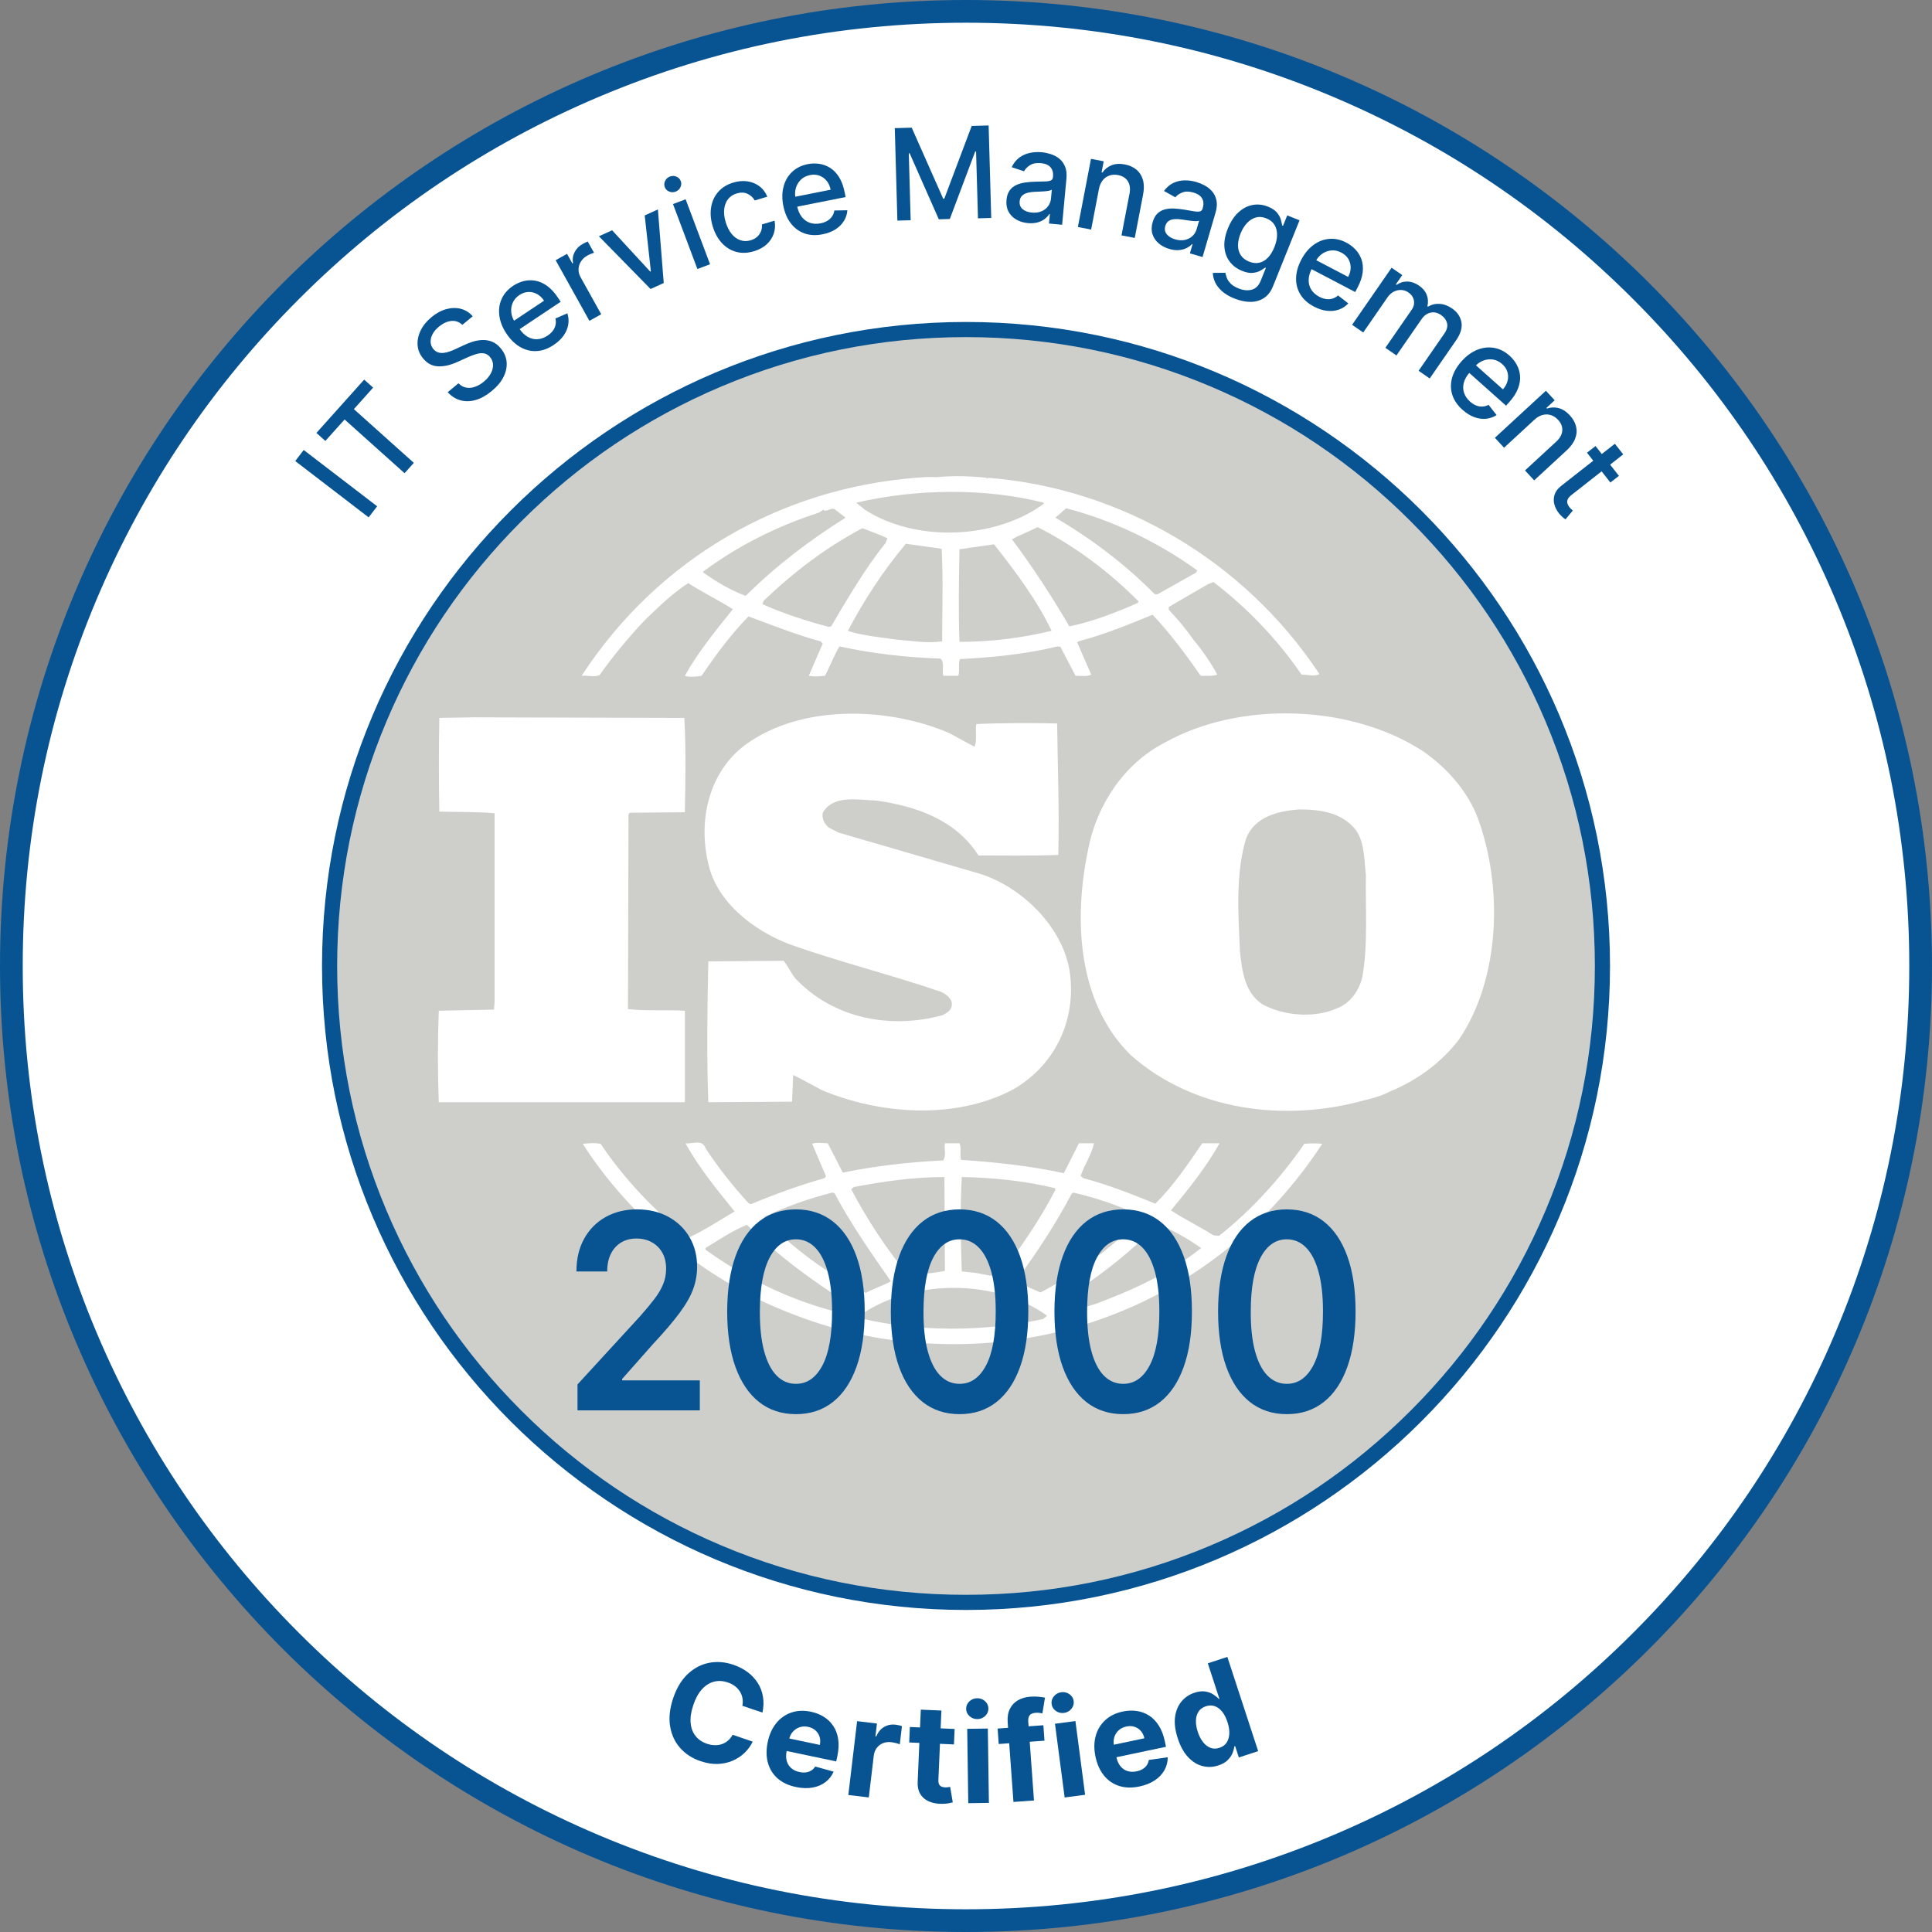 <svg width="80" height="80" viewBox="0 0 80 80" fill="none" xmlns="http://www.w3.org/2000/svg">
<rect x="0" y="0" width="80" height="80" fill="#808080" stroke="none"/>
<g clip-path="url(#clip0_1355_31520)">
<path d="M40 79.528C34.664 79.528 29.487 78.483 24.614 76.422C19.907 74.431 15.679 71.581 12.049 67.95C8.418 64.32 5.568 60.092 3.577 55.385C1.516 50.512 0.471 45.335 0.471 39.998C0.471 34.662 1.516 29.485 3.577 24.612C5.568 19.905 8.418 15.677 12.049 12.047C15.679 8.416 19.907 5.566 24.614 3.575C29.487 1.514 34.664 0.469 40 0.469C45.337 0.469 50.514 1.514 55.387 3.575C60.094 5.566 64.322 8.416 67.952 12.047C71.582 15.677 74.433 19.905 76.424 24.612C78.485 29.485 79.53 34.662 79.53 39.998C79.53 45.335 78.485 50.512 76.424 55.385C74.433 60.092 71.582 64.32 67.952 67.95C64.322 71.58 60.094 74.431 55.387 76.422C50.514 78.483 45.337 79.528 40 79.528Z" fill="white"/>
<path d="M40 0.941C45.273 0.941 50.389 1.973 55.203 4.01C59.854 5.977 64.032 8.793 67.619 12.381C71.206 15.968 74.023 20.146 75.99 24.797C78.027 29.611 79.059 34.727 79.059 40C79.059 45.273 78.027 50.388 75.99 55.203C74.023 59.854 71.206 64.031 67.619 67.619C64.032 71.206 59.854 74.023 55.203 75.99C50.389 78.026 45.273 79.059 40 79.059C34.727 79.059 29.611 78.026 24.797 75.99C20.146 74.023 15.968 71.206 12.381 67.619C8.794 64.031 5.977 59.854 4.01 55.203C1.973 50.388 0.941 45.273 0.941 40C0.941 34.727 1.973 29.611 4.01 24.797C5.977 20.146 8.794 15.968 12.381 12.381C15.968 8.793 20.146 5.977 24.797 4.01C29.611 1.973 34.727 0.941 40 0.941ZM40 0C17.909 0 0 17.909 0 40C0 62.091 17.909 80 40 80C62.091 80 80 62.091 80 40C80 17.909 62.091 0 40 0Z" fill="#085493"/>
<path d="M40.002 66.351C32.962 66.351 26.345 63.61 21.367 58.632C16.39 53.655 13.648 47.037 13.648 39.998C13.648 32.959 16.39 26.341 21.367 21.363C26.345 16.386 32.962 13.645 40.002 13.645C47.041 13.645 53.659 16.386 58.636 21.363C63.614 26.341 66.355 32.959 66.355 39.998C66.355 47.037 63.614 53.655 58.636 58.632C53.659 63.61 47.041 66.351 40.002 66.351Z" fill="#CECFCA"/>
<path d="M40.001 13.959C43.516 13.959 46.926 14.648 50.136 16.005C53.237 17.317 56.022 19.194 58.413 21.586C60.805 23.978 62.683 26.762 63.994 29.863C65.352 33.073 66.04 36.483 66.04 39.999C66.04 43.514 65.352 46.924 63.994 50.134C62.683 53.235 60.805 56.02 58.413 58.411C56.022 60.803 53.237 62.681 50.136 63.992C46.926 65.35 43.516 66.038 40.001 66.038C36.485 66.038 33.075 65.35 29.865 63.992C26.765 62.681 23.98 60.803 21.588 58.411C19.197 56.02 17.319 53.235 16.007 50.134C14.65 46.924 13.961 43.514 13.961 39.999C13.961 36.483 14.65 33.073 16.007 29.863C17.319 26.762 19.196 23.977 21.588 21.586C23.98 19.194 26.765 17.317 29.865 16.005C33.075 14.648 36.485 13.959 40.001 13.959ZM40.001 13.332C25.273 13.332 13.334 25.271 13.334 39.999C13.334 54.726 25.273 66.665 40.001 66.665C54.728 66.665 66.667 54.726 66.667 39.999C66.667 25.271 54.728 13.332 40.001 13.332Z" fill="#085493"/>
<path d="M54.01 47.362C53.042 48.764 51.817 50.119 50.477 51.174L50.247 51.152C49.668 50.785 49.042 50.484 48.487 50.119C49.229 49.221 49.946 48.327 50.501 47.34H49.783C49.205 48.188 48.602 49.083 47.841 49.842C46.822 49.429 45.898 49.061 44.86 48.785L44.745 48.694C44.907 48.234 45.205 47.797 45.3 47.34H44.677L44.051 48.579C42.687 48.279 41.185 48.119 39.797 48.028C39.73 47.822 39.825 47.522 39.73 47.34H39.128C39.082 47.614 39.197 47.822 39.06 48.05C37.626 48.119 36.24 48.279 34.899 48.555L34.276 47.34C34.044 47.34 33.79 47.292 33.629 47.362L34.206 48.715L34.138 48.785C33.096 49.082 32.08 49.451 31.087 49.865L30.993 49.818C30.346 49.108 29.723 48.327 29.213 47.544C29.1 47.156 28.637 47.383 28.384 47.34C28.938 48.349 29.676 49.245 30.417 50.163C29.792 50.532 29.169 50.946 28.521 51.243C27.135 50.187 25.84 48.809 24.87 47.362C24.592 47.316 24.407 47.34 24.131 47.362C25.793 49.98 28.384 52.276 31.087 53.63L31.109 53.608L31.134 53.677C32.959 54.571 34.899 55.215 36.957 55.491C44.051 56.432 50.823 53.378 54.751 47.362C54.545 47.34 54.244 47.34 54.01 47.362L54.01 47.362ZM44.376 49.429L44.443 49.382C45.438 49.612 46.386 49.935 47.266 50.371C46.525 51.219 45.577 51.955 44.697 52.575C44.166 52.896 43.635 53.241 43.08 53.517L42.084 53.081L42.156 52.92C42.989 51.794 43.73 50.646 44.376 49.429ZM39.825 48.739C41.141 48.763 42.457 48.9 43.682 49.199L43.702 49.269C43.06 50.507 42.247 51.701 41.371 52.827C40.979 52.872 40.61 52.712 40.214 52.688L39.825 52.644C39.778 51.288 39.754 50.093 39.825 48.739ZM35.362 49.152C36.563 48.924 37.812 48.739 39.106 48.739L39.128 52.621C38.645 52.736 38.112 52.736 37.65 52.85C36.701 51.725 35.916 50.508 35.246 49.245L35.362 49.152ZM31.642 50.393C32.542 49.957 33.49 49.635 34.46 49.382L34.554 49.406C35.223 50.668 36.056 51.861 36.888 53.055C36.563 53.241 36.172 53.356 35.847 53.538C34.322 52.781 32.865 51.725 31.641 50.462V50.393L31.642 50.393ZM34.623 54.319C32.68 53.814 30.878 52.942 29.213 51.748V51.679C29.769 51.334 30.324 50.967 30.925 50.716C32.242 52.022 33.606 53.011 35.086 53.953L34.623 54.319H34.623ZM43.195 54.619C40.749 55.146 38.018 55.168 35.571 54.571L35.755 54.365C37.905 52.964 41.256 52.964 43.357 54.48L43.195 54.619ZM45.414 53.974L44.329 54.319C44.146 54.226 43.983 54.091 43.821 53.953L43.864 53.883C45.347 53.011 46.687 51.955 47.956 50.692C48.582 50.946 49.181 51.289 49.736 51.679C48.444 52.712 46.941 53.402 45.414 53.974H45.414Z" fill="white"/>
<path d="M61.197 33.885C60.784 32.782 59.928 31.795 58.889 31.083C55.884 29.155 51.306 29.016 48.213 30.76C46.524 31.632 45.414 33.357 45.069 35.123C44.443 38.041 44.606 41.508 46.822 43.69C49.414 45.986 53.181 46.491 56.53 45.55C56.689 45.518 57.196 45.389 57.541 45.203L57.641 45.159C58.679 44.723 59.674 44.01 60.411 43.046C62.124 40.521 62.239 36.731 61.197 33.885V33.885ZM56.416 40.428C56.297 40.98 55.924 41.554 55.337 41.762C54.398 42.174 53.129 42.059 52.261 41.578C51.531 41.072 51.44 40.224 51.345 39.419C51.274 37.833 51.155 36.158 51.603 34.709C51.956 33.815 52.919 33.585 53.788 33.516C54.703 33.516 55.595 33.655 56.158 34.39C56.511 34.917 56.487 35.607 56.558 36.226C56.535 37.536 56.65 39.096 56.416 40.428V40.428Z" fill="white"/>
<path d="M41.903 45.137C39.525 46.374 36.426 46.146 34.023 45.137C33.63 44.929 33.237 44.701 32.844 44.515L32.797 45.619L29.33 45.641C29.261 43.803 29.286 41.668 29.33 39.809L32.45 39.785C32.636 40.015 32.752 40.291 32.937 40.52C34.508 42.173 36.865 42.632 39.036 42.035C39.199 41.944 39.41 41.829 39.41 41.623C39.453 41.369 39.177 41.163 38.967 41.071C36.889 40.358 34.739 39.831 32.681 39.095C31.18 38.522 29.608 37.305 29.307 35.652C28.914 33.906 29.377 31.932 30.879 30.829C33.19 29.155 36.749 29.267 39.292 30.348L40.353 30.923C40.468 30.646 40.377 30.257 40.425 29.982C41.463 29.934 42.736 29.934 43.774 29.956C43.798 31.863 43.866 33.516 43.822 35.401C42.712 35.444 41.534 35.423 40.516 35.423C39.568 33.93 37.906 33.379 36.289 33.149C35.526 33.127 34.508 32.897 34.068 33.654C34.023 33.906 34.139 34.112 34.323 34.273L34.739 34.481L40.333 36.11C42.204 36.594 44.052 38.362 44.306 40.315C44.564 42.311 43.636 44.17 41.904 45.137L41.903 45.137Z" fill="white"/>
<path d="M26.025 33.723L26.003 41.783C26.742 41.874 27.596 41.805 28.359 41.852V45.64H18.168C18.121 44.378 18.121 43.114 18.168 41.852L20.455 41.805L20.48 41.485V33.675C19.717 33.606 18.977 33.632 18.191 33.606C18.168 32.313 18.168 31.02 18.191 29.727L19.624 29.703L28.337 29.727C28.406 30.922 28.384 32.322 28.359 33.632L26.072 33.654L26.025 33.723Z" fill="white"/>
<path d="M40.907 19.783L40.883 19.829L40.84 19.783C40.214 19.714 39.452 19.692 38.781 19.759C38.528 19.738 38.227 19.759 37.927 19.783C32.38 20.22 27.272 23.09 24.084 27.982C24.315 27.958 24.591 28.049 24.822 27.958C25.378 27.179 26.002 26.42 26.695 25.684C27.295 25.11 27.851 24.561 28.498 24.146C29.1 24.537 29.769 24.858 30.346 25.225C29.629 26.121 28.891 27.017 28.359 27.982C28.521 28.049 28.822 28.027 29.053 27.982C29.629 27.132 30.255 26.281 30.993 25.524C31.988 25.891 32.959 26.281 33.975 26.557L34.067 26.648L33.49 27.982C33.743 28.028 33.906 28.004 34.16 27.982C34.369 27.59 34.529 27.153 34.76 26.765C36.1 27.062 37.511 27.223 38.944 27.27C39.128 27.429 38.991 27.776 39.061 27.982H39.682C39.753 27.75 39.663 27.498 39.753 27.292C41.093 27.223 42.501 27.084 43.797 26.765L43.912 26.787L44.535 27.982C44.745 27.982 45.022 28.027 45.185 27.934L44.606 26.604L44.653 26.557C45.716 26.281 46.711 25.869 47.726 25.455C48.443 26.212 49.113 27.11 49.716 27.982C49.97 27.982 50.224 28.004 50.406 27.934C50.123 27.421 49.791 26.936 49.415 26.487C49.113 26.051 48.788 25.663 48.396 25.249V25.134L50.014 24.192L50.247 24.101C51.655 25.179 52.904 26.487 53.895 27.934C54.172 27.934 54.406 28.027 54.636 27.913C51.54 23.229 46.434 20.219 40.907 19.783H40.907ZM30.878 24.673C30.255 24.443 29.676 24.101 29.122 23.708V23.665C30.578 22.584 32.195 21.781 33.906 21.228L34.113 21.093V21.137C34.297 21.184 34.438 20.976 34.599 21.115L35.014 21.436C33.582 22.332 32.173 23.389 30.878 24.673L30.878 24.673ZM34.413 25.938L34.322 25.96C33.375 25.708 32.449 25.409 31.572 25.018L31.619 24.879C32.889 23.664 34.229 22.653 35.709 21.872C36.056 22.009 36.4 22.126 36.748 22.287L36.679 22.469C35.8 23.571 35.108 24.767 34.413 25.938L34.413 25.938ZM39.013 26.557C38.365 26.648 37.789 26.535 37.142 26.487C36.517 26.396 35.73 26.327 35.108 26.121C35.778 24.858 36.563 23.641 37.511 22.515L38.991 22.723C39.06 23.916 39.013 25.294 39.013 26.557L39.013 26.557ZM35.825 21.116L35.455 20.816C37.905 20.241 40.792 20.195 43.218 20.816V20.862C41.209 22.332 37.95 22.469 35.825 21.116ZM39.73 26.578C39.682 25.363 39.706 24.007 39.73 22.744C40.193 22.675 40.701 22.606 41.161 22.539C42.065 23.686 42.941 24.858 43.544 26.12C42.295 26.42 41.026 26.578 39.73 26.578ZM47.103 24.973C46.2 25.363 45.276 25.73 44.281 25.938C43.567 24.719 42.782 23.504 41.902 22.332C42.227 22.148 42.62 22.009 42.965 21.827C44.467 22.584 45.922 23.665 47.147 24.905L47.103 24.973L47.103 24.973ZM49.53 23.708L47.936 24.606H47.817C46.596 23.365 45.161 22.287 43.702 21.436L44.146 21.046C46.084 21.552 47.912 22.424 49.573 23.617L49.53 23.708H49.53Z" fill="white"/>
<path d="M31.572 70.914L30.74 70.634C30.761 70.522 30.762 70.415 30.743 70.315C30.725 70.215 30.689 70.123 30.635 70.039C30.582 69.954 30.513 69.88 30.428 69.817C30.343 69.753 30.244 69.702 30.133 69.665C29.932 69.597 29.739 69.588 29.557 69.637C29.374 69.686 29.209 69.792 29.063 69.953C28.917 70.115 28.799 70.331 28.709 70.601C28.615 70.878 28.578 71.125 28.598 71.342C28.617 71.558 28.686 71.74 28.803 71.886C28.92 72.033 29.077 72.139 29.273 72.205C29.383 72.242 29.491 72.262 29.595 72.264C29.699 72.267 29.797 72.253 29.89 72.221C29.982 72.189 30.066 72.141 30.142 72.076C30.218 72.012 30.283 71.931 30.337 71.833L31.168 72.117C31.086 72.288 30.975 72.442 30.834 72.579C30.693 72.715 30.529 72.824 30.341 72.906C30.154 72.987 29.948 73.032 29.725 73.041C29.501 73.05 29.265 73.012 29.015 72.928C28.668 72.812 28.385 72.629 28.164 72.38C27.944 72.131 27.805 71.832 27.748 71.481C27.69 71.13 27.732 70.743 27.874 70.32C28.017 69.896 28.218 69.562 28.478 69.318C28.737 69.074 29.03 68.92 29.356 68.855C29.683 68.791 30.017 68.816 30.359 68.931C30.584 69.007 30.783 69.109 30.955 69.237C31.127 69.365 31.267 69.515 31.376 69.686C31.485 69.857 31.557 70.046 31.592 70.252C31.628 70.459 31.621 70.68 31.572 70.914L31.572 70.914Z" fill="#085493"/>
<path d="M32.96 73.997C32.65 73.932 32.397 73.814 32.2 73.641C32.004 73.468 31.869 73.252 31.798 72.995C31.726 72.738 31.724 72.45 31.79 72.132C31.855 71.822 31.973 71.563 32.142 71.354C32.311 71.145 32.519 70.998 32.766 70.913C33.012 70.829 33.283 70.817 33.579 70.879C33.778 70.921 33.956 70.991 34.115 71.091C34.274 71.19 34.404 71.317 34.506 71.471C34.609 71.625 34.675 71.805 34.707 72.012C34.739 72.218 34.728 72.45 34.675 72.706L34.626 72.936L32.082 72.402L32.19 71.884L33.948 72.253C33.973 72.132 33.97 72.02 33.937 71.917C33.904 71.813 33.847 71.725 33.766 71.652C33.685 71.58 33.583 71.531 33.462 71.505C33.335 71.479 33.217 71.485 33.107 71.522C32.997 71.56 32.905 71.622 32.83 71.708C32.754 71.794 32.703 71.896 32.677 72.015L32.574 72.507C32.543 72.656 32.544 72.791 32.576 72.911C32.609 73.032 32.67 73.132 32.76 73.212C32.85 73.292 32.965 73.347 33.105 73.376C33.197 73.396 33.285 73.401 33.368 73.391C33.45 73.381 33.525 73.355 33.59 73.314C33.657 73.273 33.712 73.218 33.757 73.148L34.519 73.361C34.441 73.539 34.327 73.684 34.177 73.796C34.027 73.909 33.849 73.984 33.642 74.02C33.436 74.057 33.209 74.049 32.96 73.997L32.96 73.997Z" fill="#085493"/>
<path d="M35.127 74.327L35.491 71.269L36.313 71.368L36.249 71.901L36.281 71.905C36.36 71.722 36.47 71.589 36.613 71.507C36.756 71.425 36.913 71.395 37.084 71.415C37.127 71.42 37.172 71.428 37.221 71.439C37.269 71.45 37.312 71.463 37.348 71.477L37.258 72.229C37.22 72.212 37.166 72.195 37.097 72.177C37.027 72.16 36.964 72.147 36.905 72.14C36.781 72.126 36.666 72.139 36.562 72.181C36.458 72.223 36.372 72.289 36.305 72.378C36.237 72.467 36.196 72.573 36.181 72.698L35.975 74.428L35.127 74.327Z" fill="#085493"/>
<path d="M39.529 71.593L39.501 72.233L37.648 72.152L37.676 71.511L39.529 71.593ZM38.129 70.793L38.982 70.83L38.857 73.698C38.853 73.777 38.862 73.838 38.885 73.883C38.907 73.927 38.939 73.959 38.982 73.978C39.024 73.997 39.074 74.008 39.132 74.011C39.172 74.013 39.212 74.011 39.252 74.005C39.293 73.999 39.324 73.995 39.345 73.992L39.452 74.633C39.408 74.644 39.348 74.657 39.269 74.672C39.191 74.687 39.096 74.694 38.986 74.693C38.78 74.692 38.601 74.656 38.449 74.587C38.298 74.517 38.182 74.415 38.103 74.279C38.023 74.143 37.988 73.974 37.999 73.773L38.129 70.793H38.129Z" fill="#085493"/>
<path d="M40.473 71.184C40.346 71.186 40.237 71.145 40.146 71.063C40.054 70.98 40.008 70.879 40.006 70.76C40.004 70.641 40.048 70.538 40.138 70.452C40.227 70.366 40.335 70.322 40.461 70.32C40.588 70.319 40.697 70.359 40.788 70.442C40.88 70.525 40.926 70.626 40.928 70.745C40.929 70.864 40.886 70.966 40.797 71.052C40.708 71.138 40.6 71.182 40.473 71.184ZM40.094 74.666L40.05 71.587L40.904 71.575L40.948 74.653L40.094 74.666Z" fill="#085493"/>
<path d="M43.204 71.439L43.25 72.078L41.355 72.216L41.309 71.576L43.204 71.439ZM41.965 74.615L41.726 71.323C41.71 71.1 41.74 70.913 41.817 70.76C41.894 70.607 42.005 70.488 42.152 70.404C42.299 70.32 42.469 70.27 42.662 70.256C42.792 70.247 42.913 70.248 43.023 70.26C43.133 70.272 43.215 70.284 43.27 70.297L43.164 70.947C43.13 70.939 43.088 70.932 43.039 70.926C42.99 70.921 42.94 70.919 42.889 70.923C42.764 70.932 42.679 70.968 42.633 71.029C42.588 71.091 42.57 71.173 42.577 71.277L42.815 74.554L41.965 74.615Z" fill="#085493"/>
<path d="M44.058 70.928C43.932 70.944 43.819 70.917 43.719 70.845C43.618 70.773 43.56 70.678 43.545 70.56C43.529 70.442 43.561 70.335 43.64 70.24C43.719 70.144 43.821 70.087 43.946 70.071C44.072 70.055 44.184 70.082 44.285 70.154C44.385 70.226 44.443 70.32 44.459 70.438C44.474 70.556 44.443 70.663 44.364 70.759C44.286 70.855 44.184 70.911 44.058 70.928ZM44.085 74.43L43.684 71.377L44.531 71.266L44.932 74.318L44.085 74.43Z" fill="#085493"/>
<path d="M47.182 73.974C46.873 74.039 46.593 74.032 46.343 73.953C46.094 73.874 45.885 73.731 45.715 73.524C45.546 73.317 45.428 73.055 45.361 72.737C45.296 72.427 45.299 72.142 45.37 71.883C45.441 71.624 45.572 71.406 45.764 71.229C45.955 71.052 46.199 70.932 46.495 70.87C46.693 70.828 46.885 70.821 47.071 70.848C47.256 70.875 47.426 70.939 47.582 71.038C47.737 71.138 47.871 71.276 47.983 71.453C48.096 71.629 48.179 71.846 48.233 72.102L48.281 72.331L45.737 72.867L45.628 72.349L47.386 71.979C47.36 71.859 47.312 71.757 47.24 71.676C47.168 71.594 47.08 71.536 46.977 71.502C46.874 71.469 46.761 71.465 46.64 71.491C46.513 71.517 46.407 71.57 46.322 71.649C46.236 71.727 46.176 71.821 46.142 71.93C46.108 72.039 46.102 72.153 46.126 72.273L46.23 72.765C46.261 72.914 46.316 73.037 46.395 73.134C46.473 73.231 46.569 73.298 46.684 73.335C46.798 73.372 46.925 73.376 47.065 73.347C47.158 73.327 47.24 73.296 47.312 73.254C47.383 73.212 47.441 73.159 47.485 73.095C47.529 73.031 47.557 72.958 47.57 72.876L48.354 72.764C48.354 72.959 48.308 73.137 48.216 73.3C48.124 73.464 47.991 73.604 47.817 73.721C47.642 73.837 47.431 73.921 47.183 73.974L47.182 73.974Z" fill="#085493"/>
<path d="M50.449 73.103C50.227 73.176 50.007 73.184 49.79 73.128C49.572 73.072 49.375 72.949 49.197 72.759C49.018 72.569 48.876 72.311 48.769 71.984C48.66 71.649 48.622 71.352 48.657 71.094C48.692 70.836 48.782 70.622 48.925 70.452C49.068 70.282 49.247 70.162 49.462 70.092C49.626 70.038 49.772 70.021 49.9 70.04C50.028 70.06 50.139 70.099 50.234 70.159C50.328 70.219 50.406 70.282 50.468 70.349L50.492 70.341L50.013 68.874L50.822 68.609L52.098 72.511L51.298 72.773L51.145 72.304L51.111 72.315C51.099 72.409 51.072 72.507 51.029 72.609C50.985 72.711 50.917 72.806 50.824 72.894C50.732 72.982 50.606 73.052 50.449 73.103L50.449 73.103ZM50.495 72.373C50.626 72.33 50.725 72.258 50.792 72.157C50.86 72.055 50.896 71.932 50.903 71.786C50.909 71.641 50.884 71.481 50.827 71.307C50.77 71.133 50.697 70.99 50.607 70.877C50.517 70.765 50.414 70.689 50.3 70.649C50.185 70.609 50.063 70.61 49.932 70.653C49.799 70.697 49.698 70.769 49.63 70.872C49.563 70.974 49.526 71.097 49.521 71.241C49.516 71.384 49.541 71.541 49.597 71.71C49.652 71.88 49.725 72.022 49.816 72.137C49.906 72.251 50.008 72.33 50.123 72.374C50.238 72.417 50.362 72.417 50.495 72.373Z" fill="#085493"/>
<path d="M12.576 18.633L15.617 20.964L15.265 21.423L12.225 19.091L12.576 18.633Z" fill="#085493"/>
<path d="M13.472 18.259L13.102 17.927L15.08 15.719L15.451 16.051L14.653 16.941L17.136 19.166L16.752 19.595L14.269 17.37L13.472 18.259Z" fill="#085493"/>
<path d="M19.144 13.452C19.016 13.328 18.865 13.274 18.691 13.29C18.517 13.307 18.346 13.385 18.176 13.525C18.055 13.624 17.966 13.73 17.909 13.841C17.851 13.952 17.826 14.06 17.831 14.166C17.837 14.272 17.875 14.367 17.943 14.451C18.001 14.521 18.068 14.568 18.143 14.592C18.218 14.615 18.297 14.622 18.38 14.611C18.462 14.601 18.544 14.581 18.625 14.552C18.707 14.523 18.782 14.492 18.852 14.459L19.202 14.296C19.316 14.241 19.438 14.193 19.57 14.15C19.701 14.108 19.836 14.085 19.974 14.079C20.112 14.074 20.246 14.097 20.377 14.149C20.508 14.201 20.628 14.294 20.738 14.426C20.876 14.594 20.956 14.778 20.977 14.979C20.997 15.18 20.957 15.385 20.856 15.595C20.755 15.804 20.589 16.004 20.358 16.195C20.136 16.377 19.916 16.5 19.696 16.563C19.477 16.626 19.268 16.63 19.07 16.576C18.872 16.522 18.694 16.41 18.538 16.24L18.985 15.871C19.082 15.971 19.19 16.031 19.31 16.051C19.429 16.072 19.551 16.059 19.675 16.014C19.799 15.97 19.918 15.9 20.032 15.806C20.159 15.702 20.254 15.589 20.32 15.468C20.386 15.347 20.418 15.227 20.415 15.108C20.413 14.99 20.372 14.883 20.293 14.786C20.221 14.699 20.137 14.647 20.041 14.632C19.945 14.617 19.841 14.626 19.726 14.659C19.612 14.692 19.49 14.738 19.361 14.797L18.933 14.99C18.643 15.121 18.378 15.181 18.137 15.169C17.895 15.158 17.69 15.049 17.52 14.843C17.38 14.673 17.303 14.486 17.291 14.283C17.279 14.08 17.322 13.878 17.422 13.677C17.522 13.476 17.67 13.294 17.869 13.131C18.069 12.966 18.275 12.855 18.486 12.799C18.697 12.742 18.898 12.739 19.088 12.789C19.277 12.839 19.44 12.941 19.574 13.097L19.144 13.452V13.452Z" fill="#085493"/>
<path d="M22.927 14.283C22.692 14.441 22.455 14.525 22.218 14.537C21.981 14.549 21.755 14.493 21.541 14.37C21.326 14.247 21.136 14.062 20.971 13.814C20.807 13.569 20.709 13.322 20.677 13.074C20.644 12.826 20.675 12.595 20.771 12.38C20.867 12.165 21.026 11.983 21.247 11.835C21.383 11.745 21.528 11.68 21.684 11.64C21.841 11.601 22.001 11.595 22.165 11.623C22.33 11.652 22.492 11.722 22.651 11.836C22.811 11.949 22.963 12.114 23.107 12.331L23.217 12.496L21.317 13.763L21.084 13.414L22.529 12.451C22.447 12.329 22.35 12.237 22.236 12.175C22.123 12.113 22.003 12.085 21.877 12.09C21.751 12.095 21.627 12.137 21.507 12.217C21.376 12.305 21.284 12.412 21.229 12.541C21.174 12.669 21.155 12.802 21.171 12.939C21.187 13.076 21.234 13.205 21.314 13.324L21.496 13.596C21.602 13.756 21.721 13.873 21.852 13.948C21.983 14.022 22.12 14.055 22.26 14.046C22.401 14.036 22.54 13.986 22.675 13.896C22.764 13.837 22.836 13.771 22.891 13.697C22.947 13.623 22.984 13.543 23.003 13.457C23.022 13.371 23.021 13.281 22.999 13.188L23.493 12.973C23.544 13.127 23.556 13.282 23.53 13.44C23.504 13.597 23.441 13.748 23.34 13.892C23.239 14.037 23.101 14.167 22.927 14.283L22.927 14.283Z" fill="#085493"/>
<path d="M24.406 13.285L23.008 10.774L23.48 10.511L23.702 10.91L23.728 10.895C23.699 10.735 23.72 10.583 23.793 10.441C23.866 10.298 23.976 10.186 24.123 10.104C24.153 10.087 24.19 10.068 24.233 10.047C24.276 10.026 24.311 10.01 24.337 10L24.597 10.467C24.575 10.473 24.536 10.486 24.482 10.507C24.428 10.528 24.376 10.552 24.326 10.58C24.21 10.644 24.121 10.726 24.058 10.824C23.995 10.923 23.961 11.03 23.957 11.144C23.952 11.259 23.98 11.371 24.041 11.479L24.895 13.013L24.406 13.285H24.406Z" fill="#085493"/>
<path d="M27.242 8.672L27.484 11.719L26.939 11.967L24.799 9.784L25.346 9.535L26.924 11.246L26.951 11.234L26.696 8.921L27.242 8.672Z" fill="#085493"/>
<path d="M27.975 7.935C27.884 7.969 27.795 7.968 27.707 7.931C27.619 7.894 27.559 7.833 27.527 7.748C27.495 7.661 27.499 7.575 27.541 7.49C27.583 7.404 27.649 7.344 27.74 7.31C27.831 7.276 27.921 7.277 28.009 7.314C28.096 7.351 28.156 7.412 28.188 7.497C28.221 7.583 28.216 7.67 28.174 7.755C28.133 7.841 28.066 7.901 27.975 7.935ZM28.878 11.139L27.867 8.449L28.391 8.252L29.402 10.942L28.878 11.139Z" fill="#085493"/>
<path d="M31.22 10.403C30.954 10.483 30.707 10.491 30.479 10.428C30.25 10.364 30.053 10.241 29.886 10.058C29.719 9.875 29.594 9.646 29.511 9.37C29.427 9.091 29.405 8.828 29.446 8.582C29.486 8.336 29.584 8.124 29.739 7.946C29.894 7.768 30.101 7.639 30.36 7.561C30.569 7.499 30.767 7.481 30.953 7.509C31.14 7.537 31.305 7.605 31.448 7.713C31.59 7.821 31.699 7.965 31.774 8.144L31.252 8.301C31.185 8.181 31.086 8.089 30.956 8.027C30.826 7.964 30.675 7.959 30.505 8.01C30.355 8.055 30.236 8.134 30.148 8.245C30.06 8.357 30.007 8.494 29.988 8.657C29.969 8.82 29.989 8.999 30.048 9.195C30.109 9.395 30.191 9.559 30.296 9.687C30.401 9.814 30.521 9.901 30.657 9.947C30.792 9.994 30.936 9.994 31.088 9.949C31.189 9.918 31.276 9.871 31.348 9.809C31.419 9.746 31.473 9.671 31.508 9.584C31.544 9.496 31.558 9.399 31.551 9.293L32.072 9.137C32.107 9.32 32.097 9.497 32.042 9.665C31.987 9.834 31.891 9.983 31.753 10.112C31.616 10.24 31.438 10.337 31.221 10.403L31.22 10.403Z" fill="#085493"/>
<path d="M34.064 9.701C33.786 9.757 33.536 9.744 33.312 9.665C33.088 9.585 32.901 9.448 32.749 9.252C32.598 9.057 32.493 8.812 32.435 8.52C32.378 8.232 32.381 7.966 32.446 7.725C32.51 7.483 32.628 7.281 32.798 7.119C32.969 6.956 33.185 6.849 33.447 6.797C33.606 6.765 33.765 6.761 33.925 6.784C34.084 6.807 34.235 6.863 34.376 6.952C34.517 7.041 34.639 7.168 34.744 7.334C34.848 7.499 34.925 7.71 34.976 7.965L35.015 8.16L32.774 8.605L32.693 8.194L34.395 7.856C34.367 7.711 34.312 7.589 34.231 7.489C34.15 7.389 34.05 7.317 33.931 7.273C33.813 7.229 33.682 7.221 33.541 7.249C33.386 7.28 33.26 7.344 33.16 7.442C33.061 7.54 32.992 7.656 32.954 7.789C32.917 7.921 32.912 8.058 32.94 8.199L33.004 8.52C33.041 8.708 33.106 8.862 33.199 8.981C33.292 9.099 33.405 9.182 33.539 9.227C33.673 9.272 33.819 9.279 33.98 9.247C34.084 9.226 34.175 9.192 34.255 9.146C34.335 9.098 34.4 9.039 34.45 8.966C34.501 8.894 34.534 8.811 34.549 8.716L35.087 8.706C35.076 8.868 35.029 9.016 34.944 9.151C34.86 9.287 34.743 9.403 34.595 9.498C34.447 9.592 34.27 9.66 34.064 9.701L34.064 9.701Z" fill="#085493"/>
<path d="M37.051 5.306L37.752 5.286L39.056 8.228L39.101 8.227L40.236 5.215L40.937 5.195L41.045 9.025L40.496 9.041L40.417 6.269L40.382 6.27L39.33 9.068L38.874 9.081L37.666 6.346L37.631 6.347L37.709 9.12L37.159 9.135L37.051 5.305L37.051 5.306Z" fill="#085493"/>
<path d="M42.562 9.238C42.38 9.221 42.22 9.172 42.08 9.09C41.939 9.009 41.833 8.899 41.76 8.762C41.687 8.625 41.659 8.463 41.677 8.275C41.692 8.114 41.736 7.984 41.808 7.886C41.88 7.787 41.971 7.712 42.082 7.661C42.194 7.61 42.316 7.576 42.449 7.557C42.582 7.538 42.718 7.527 42.854 7.524C43.028 7.52 43.168 7.516 43.276 7.513C43.384 7.51 43.464 7.496 43.515 7.471C43.566 7.446 43.595 7.399 43.601 7.332L43.603 7.319C43.618 7.157 43.584 7.026 43.501 6.928C43.418 6.83 43.287 6.773 43.107 6.756C42.919 6.738 42.768 6.766 42.653 6.838C42.538 6.911 42.455 6.995 42.404 7.092L41.892 6.924C41.971 6.756 42.075 6.624 42.205 6.528C42.335 6.432 42.48 6.366 42.641 6.332C42.802 6.297 42.969 6.289 43.142 6.305C43.256 6.315 43.376 6.34 43.502 6.379C43.628 6.418 43.744 6.478 43.85 6.559C43.955 6.64 44.038 6.75 44.098 6.888C44.158 7.025 44.178 7.199 44.158 7.407L43.98 9.307L43.436 9.256L43.473 8.865L43.45 8.863C43.407 8.931 43.347 8.997 43.268 9.06C43.19 9.123 43.092 9.172 42.974 9.207C42.857 9.242 42.72 9.253 42.562 9.238L42.562 9.238ZM42.725 8.802C42.879 8.817 43.014 8.799 43.129 8.748C43.245 8.698 43.336 8.626 43.403 8.532C43.47 8.439 43.509 8.336 43.519 8.223L43.554 7.854C43.532 7.872 43.492 7.887 43.434 7.898C43.376 7.91 43.311 7.918 43.238 7.923C43.164 7.928 43.093 7.932 43.024 7.935C42.955 7.938 42.897 7.94 42.851 7.942C42.741 7.946 42.641 7.959 42.549 7.983C42.457 8.008 42.382 8.047 42.324 8.102C42.265 8.158 42.231 8.235 42.222 8.334C42.209 8.472 42.25 8.581 42.345 8.661C42.441 8.74 42.567 8.788 42.725 8.802L42.725 8.802Z" fill="#085493"/>
<path d="M45.504 7.83L45.182 9.506L44.633 9.4L45.175 6.578L45.702 6.679L45.614 7.139L45.649 7.145C45.742 7.008 45.867 6.908 46.024 6.844C46.18 6.78 46.364 6.768 46.576 6.809C46.768 6.846 46.929 6.919 47.058 7.026C47.187 7.134 47.276 7.275 47.326 7.448C47.375 7.622 47.377 7.825 47.333 8.057L46.988 9.852L46.439 9.747L46.771 8.018C46.81 7.814 46.787 7.643 46.703 7.507C46.619 7.371 46.483 7.285 46.297 7.249C46.17 7.225 46.052 7.23 45.942 7.267C45.833 7.303 45.74 7.368 45.663 7.463C45.585 7.558 45.532 7.681 45.504 7.83L45.504 7.83Z" fill="#085493"/>
<path d="M48.416 10.307C48.241 10.256 48.093 10.177 47.971 10.071C47.849 9.964 47.765 9.837 47.719 9.688C47.673 9.54 47.677 9.375 47.73 9.194C47.776 9.039 47.843 8.919 47.932 8.836C48.022 8.753 48.126 8.697 48.245 8.668C48.364 8.639 48.49 8.628 48.625 8.635C48.759 8.642 48.894 8.657 49.029 8.68C49.2 8.709 49.338 8.732 49.445 8.75C49.552 8.767 49.632 8.768 49.688 8.753C49.743 8.738 49.78 8.698 49.799 8.634L49.802 8.621C49.848 8.464 49.84 8.33 49.777 8.218C49.714 8.106 49.596 8.025 49.422 7.974C49.242 7.921 49.088 7.919 48.961 7.969C48.834 8.018 48.737 8.085 48.669 8.171L48.198 7.908C48.307 7.758 48.434 7.648 48.58 7.578C48.726 7.509 48.881 7.472 49.046 7.469C49.211 7.466 49.376 7.489 49.542 7.537C49.653 7.57 49.766 7.617 49.882 7.679C49.998 7.741 50.101 7.822 50.189 7.922C50.277 8.022 50.338 8.145 50.37 8.291C50.403 8.438 50.39 8.612 50.331 8.813L49.795 10.644L49.271 10.491L49.381 10.114L49.359 10.107C49.304 10.167 49.232 10.22 49.143 10.267C49.054 10.313 48.949 10.343 48.827 10.355C48.705 10.368 48.568 10.352 48.416 10.307L48.416 10.307ZM48.659 9.91C48.807 9.954 48.943 9.962 49.066 9.934C49.189 9.906 49.292 9.853 49.376 9.774C49.46 9.695 49.517 9.602 49.549 9.493L49.653 9.137C49.628 9.151 49.586 9.158 49.527 9.158C49.468 9.158 49.402 9.154 49.329 9.145C49.257 9.136 49.186 9.126 49.117 9.116C49.049 9.105 48.992 9.097 48.946 9.09C48.838 9.073 48.736 9.067 48.642 9.073C48.547 9.079 48.466 9.104 48.398 9.147C48.33 9.19 48.282 9.259 48.254 9.355C48.215 9.488 48.235 9.603 48.313 9.699C48.392 9.795 48.507 9.866 48.659 9.91Z" fill="#085493"/>
<path d="M51.111 12.36C50.899 12.274 50.729 12.173 50.599 12.057C50.469 11.94 50.374 11.816 50.315 11.687C50.256 11.556 50.224 11.427 50.221 11.3L50.741 11.295C50.752 11.358 50.772 11.43 50.801 11.508C50.831 11.586 50.883 11.664 50.958 11.741C51.032 11.818 51.141 11.886 51.285 11.943C51.481 12.022 51.663 12.04 51.83 11.996C51.997 11.953 52.122 11.826 52.206 11.618L52.417 11.094L52.384 11.081C52.33 11.125 52.259 11.17 52.173 11.216C52.087 11.262 51.982 11.29 51.86 11.3C51.738 11.31 51.595 11.282 51.432 11.216C51.221 11.132 51.052 11.006 50.923 10.839C50.795 10.672 50.72 10.473 50.701 10.239C50.681 10.006 50.728 9.748 50.842 9.464C50.956 9.181 51.102 8.957 51.28 8.794C51.458 8.63 51.653 8.528 51.866 8.488C52.078 8.448 52.292 8.471 52.506 8.557C52.671 8.623 52.794 8.705 52.873 8.8C52.953 8.896 53.007 8.992 53.035 9.088C53.063 9.184 53.081 9.266 53.09 9.334L53.128 9.35L53.302 8.918L53.811 9.122L52.715 11.847C52.623 12.076 52.494 12.243 52.328 12.347C52.163 12.451 51.975 12.502 51.766 12.5C51.556 12.497 51.338 12.451 51.111 12.359L51.111 12.36ZM51.72 10.832C51.869 10.892 52.009 10.908 52.141 10.879C52.273 10.851 52.392 10.782 52.499 10.672C52.605 10.563 52.696 10.416 52.77 10.232C52.842 10.052 52.879 9.884 52.88 9.726C52.882 9.568 52.847 9.43 52.775 9.312C52.703 9.193 52.591 9.103 52.439 9.042C52.283 8.98 52.137 8.967 52 9.006C51.864 9.045 51.742 9.122 51.634 9.239C51.526 9.355 51.438 9.498 51.369 9.668C51.299 9.843 51.264 10.007 51.264 10.16C51.264 10.314 51.301 10.449 51.377 10.565C51.452 10.681 51.566 10.77 51.72 10.832Z" fill="#085493"/>
<path d="M54.41 12.696C54.159 12.564 53.971 12.397 53.847 12.195C53.723 11.993 53.663 11.768 53.668 11.521C53.673 11.273 53.745 11.017 53.883 10.754C54.02 10.493 54.189 10.289 54.391 10.141C54.593 9.993 54.811 9.91 55.046 9.891C55.281 9.871 55.516 9.924 55.753 10.048C55.896 10.123 56.023 10.22 56.133 10.338C56.243 10.456 56.325 10.594 56.379 10.752C56.432 10.909 56.448 11.085 56.425 11.28C56.402 11.474 56.33 11.687 56.209 11.917L56.117 12.093L54.094 11.033L54.288 10.662L55.826 11.467C55.894 11.337 55.928 11.207 55.928 11.078C55.928 10.95 55.896 10.831 55.831 10.722C55.766 10.614 55.67 10.526 55.541 10.459C55.402 10.386 55.263 10.356 55.124 10.37C54.985 10.384 54.86 10.43 54.747 10.51C54.634 10.589 54.544 10.693 54.478 10.82L54.326 11.11C54.237 11.28 54.191 11.44 54.189 11.591C54.186 11.742 54.223 11.877 54.298 11.996C54.374 12.115 54.484 12.213 54.629 12.289C54.723 12.338 54.816 12.369 54.907 12.383C54.998 12.396 55.087 12.391 55.171 12.366C55.256 12.341 55.334 12.297 55.406 12.233L55.83 12.563C55.72 12.682 55.59 12.768 55.439 12.82C55.288 12.873 55.126 12.889 54.95 12.87C54.775 12.851 54.595 12.793 54.41 12.696Z" fill="#085493"/>
<path d="M55.988 13.449L57.623 11.086L58.065 11.391L57.799 11.776L57.828 11.796C57.967 11.7 58.118 11.654 58.281 11.658C58.443 11.662 58.602 11.718 58.758 11.826C58.916 11.935 59.023 12.064 59.079 12.212C59.135 12.36 59.145 12.516 59.106 12.681L59.131 12.698C59.275 12.611 59.434 12.572 59.609 12.582C59.785 12.592 59.957 12.655 60.128 12.773C60.342 12.921 60.471 13.11 60.514 13.338C60.556 13.567 60.484 13.816 60.297 14.087L59.201 15.672L58.741 15.353L59.807 13.812C59.918 13.652 59.954 13.506 59.917 13.373C59.88 13.242 59.8 13.134 59.679 13.05C59.529 12.946 59.381 12.912 59.235 12.946C59.088 12.98 58.965 13.069 58.866 13.213L57.824 14.719L57.365 14.402L58.452 12.831C58.541 12.703 58.572 12.572 58.546 12.439C58.52 12.306 58.443 12.194 58.315 12.106C58.227 12.046 58.131 12.013 58.026 12.008C57.922 12.002 57.819 12.025 57.718 12.075C57.617 12.126 57.53 12.204 57.456 12.31L56.448 13.768L55.988 13.449L55.988 13.449Z" fill="#085493"/>
<path d="M60.56 16.97C60.349 16.782 60.208 16.574 60.136 16.348C60.065 16.122 60.062 15.889 60.126 15.65C60.191 15.412 60.323 15.181 60.521 14.958C60.717 14.739 60.93 14.582 61.162 14.487C61.394 14.393 61.626 14.365 61.858 14.403C62.09 14.441 62.306 14.549 62.506 14.727C62.627 14.835 62.726 14.959 62.804 15.1C62.882 15.242 62.928 15.395 62.942 15.562C62.956 15.728 62.928 15.902 62.859 16.085C62.79 16.268 62.669 16.457 62.495 16.651L62.363 16.799L60.657 15.28L60.936 14.967L62.233 16.122C62.331 16.012 62.395 15.895 62.426 15.77C62.457 15.645 62.455 15.521 62.418 15.4C62.382 15.279 62.309 15.171 62.201 15.074C62.084 14.97 61.956 14.907 61.818 14.887C61.68 14.867 61.546 14.882 61.418 14.932C61.289 14.981 61.177 15.06 61.082 15.167L60.864 15.412C60.736 15.555 60.653 15.7 60.614 15.845C60.575 15.991 60.578 16.131 60.623 16.265C60.667 16.399 60.75 16.52 60.872 16.629C60.951 16.699 61.034 16.752 61.119 16.788C61.205 16.823 61.291 16.839 61.38 16.835C61.468 16.832 61.554 16.808 61.639 16.763L61.971 17.187C61.836 17.275 61.688 17.326 61.529 17.341C61.37 17.355 61.208 17.332 61.043 17.271C60.878 17.21 60.717 17.11 60.561 16.97L60.56 16.97Z" fill="#085493"/>
<path d="M63.534 17.382L62.28 18.539L61.9 18.128L64.012 16.18L64.376 16.574L64.033 16.892L64.057 16.918C64.213 16.863 64.374 16.856 64.537 16.898C64.701 16.939 64.856 17.039 65.003 17.198C65.135 17.342 65.222 17.495 65.261 17.659C65.301 17.823 65.29 17.989 65.226 18.157C65.163 18.326 65.044 18.491 64.87 18.651L63.527 19.891L63.147 19.48L64.441 18.286C64.594 18.145 64.677 17.994 64.69 17.835C64.703 17.675 64.646 17.526 64.517 17.386C64.429 17.291 64.331 17.225 64.221 17.189C64.112 17.154 63.998 17.151 63.879 17.182C63.761 17.212 63.645 17.279 63.533 17.382L63.534 17.382Z" fill="#085493"/>
<path d="M66.869 18.375L67.214 18.815L65.076 20.493C64.99 20.56 64.936 20.623 64.913 20.682C64.891 20.741 64.888 20.797 64.904 20.849C64.921 20.902 64.949 20.952 64.986 21C65.014 21.036 65.041 21.065 65.066 21.087C65.092 21.11 65.112 21.128 65.127 21.14L64.825 21.505C64.796 21.487 64.757 21.459 64.71 21.419C64.663 21.38 64.611 21.326 64.554 21.256C64.462 21.142 64.398 21.018 64.362 20.884C64.327 20.75 64.33 20.617 64.372 20.484C64.414 20.351 64.503 20.232 64.639 20.124L66.869 18.375L66.869 18.375ZM67.036 19.704L66.683 19.981L65.714 18.746L66.067 18.469L67.036 19.704Z" fill="#085493"/>
<path d="M23.913 58.4V57.326L26.478 54.532C26.723 54.257 26.927 54.012 27.091 53.798C27.255 53.584 27.377 53.377 27.459 53.177C27.541 52.976 27.582 52.763 27.582 52.535C27.582 52.276 27.529 52.054 27.423 51.868C27.317 51.682 27.172 51.539 26.986 51.437C26.801 51.335 26.591 51.285 26.355 51.285C26.112 51.285 25.899 51.34 25.716 51.451C25.534 51.562 25.392 51.719 25.293 51.922C25.193 52.125 25.143 52.367 25.143 52.648H23.869C23.869 52.127 23.976 51.674 24.19 51.289C24.404 50.904 24.7 50.606 25.076 50.395C25.452 50.184 25.885 50.078 26.373 50.078C26.869 50.078 27.304 50.181 27.679 50.387C28.054 50.593 28.346 50.875 28.554 51.233C28.762 51.591 28.866 52 28.866 52.459C28.866 52.767 28.813 53.069 28.707 53.365C28.601 53.662 28.416 53.991 28.15 54.351C27.884 54.712 27.512 55.149 27.033 55.662L25.76 57.102V57.158H28.978V58.401H23.912L23.913 58.4Z" fill="#085493"/>
<path d="M32.958 58.557C32.364 58.557 31.855 58.389 31.43 58.054C31.006 57.718 30.68 57.233 30.452 56.599C30.225 55.964 30.111 55.199 30.111 54.303C30.114 53.408 30.229 52.646 30.456 52.016C30.683 51.387 31.009 50.907 31.434 50.575C31.858 50.244 32.366 50.078 32.958 50.078C33.55 50.078 34.058 50.244 34.484 50.575C34.91 50.907 35.236 51.388 35.464 52.018C35.691 52.649 35.805 53.411 35.805 54.303C35.805 55.201 35.691 55.968 35.464 56.602C35.236 57.237 34.91 57.722 34.486 58.056C34.061 58.39 33.552 58.557 32.958 58.557V58.557ZM32.958 57.302C33.42 57.302 33.785 57.049 34.053 56.542C34.321 56.036 34.455 55.29 34.455 54.304C34.455 53.651 34.394 53.103 34.271 52.66C34.149 52.216 33.975 51.882 33.752 51.656C33.528 51.43 33.264 51.317 32.958 51.317C32.499 51.317 32.135 51.57 31.868 52.077C31.602 52.583 31.467 53.325 31.464 54.303C31.462 54.958 31.521 55.509 31.643 55.955C31.764 56.401 31.937 56.737 32.161 56.963C32.384 57.189 32.65 57.302 32.958 57.302Z" fill="#085493"/>
<path d="M39.733 58.557C39.139 58.557 38.63 58.389 38.205 58.054C37.781 57.718 37.455 57.233 37.228 56.599C37 55.964 36.887 55.199 36.887 54.303C36.889 53.408 37.004 52.646 37.231 52.016C37.459 51.387 37.785 50.907 38.209 50.575C38.634 50.244 39.142 50.078 39.733 50.078C40.325 50.078 40.834 50.244 41.26 50.575C41.685 50.907 42.012 51.388 42.239 52.018C42.466 52.649 42.58 53.411 42.58 54.303C42.58 55.201 42.466 55.968 42.239 56.602C42.012 57.237 41.686 57.722 41.261 58.056C40.837 58.39 40.327 58.557 39.733 58.557V58.557ZM39.733 57.302C40.195 57.302 40.56 57.049 40.828 56.542C41.097 56.036 41.231 55.29 41.231 54.304C41.231 53.651 41.169 53.103 41.047 52.66C40.924 52.216 40.751 51.882 40.527 51.656C40.304 51.43 40.039 51.317 39.733 51.317C39.274 51.317 38.911 51.57 38.644 52.077C38.377 52.583 38.242 53.325 38.24 54.303C38.237 54.958 38.297 55.509 38.418 55.955C38.54 56.401 38.712 56.737 38.936 56.963C39.16 57.189 39.425 57.302 39.733 57.302Z" fill="#085493"/>
<path d="M46.509 58.557C45.915 58.557 45.405 58.389 44.981 58.054C44.556 57.718 44.23 57.233 44.003 56.599C43.776 55.964 43.662 55.199 43.662 54.303C43.664 53.408 43.779 52.646 44.007 52.016C44.234 51.387 44.56 50.907 44.984 50.575C45.409 50.244 45.917 50.078 46.509 50.078C47.1 50.078 47.609 50.244 48.035 50.575C48.461 50.907 48.787 51.388 49.014 52.018C49.242 52.649 49.355 53.411 49.355 54.303C49.355 55.201 49.242 55.968 49.014 56.602C48.787 57.237 48.461 57.722 48.037 58.056C47.612 58.39 47.103 58.557 46.509 58.557V58.557ZM46.509 57.302C46.971 57.302 47.336 57.049 47.604 56.542C47.872 56.036 48.006 55.29 48.006 54.304C48.006 53.651 47.945 53.103 47.822 52.66C47.699 52.216 47.526 51.882 47.303 51.656C47.079 51.43 46.814 51.317 46.509 51.317C46.049 51.317 45.686 51.57 45.419 52.077C45.152 52.583 45.017 53.325 45.015 54.303C45.013 54.958 45.072 55.509 45.194 55.955C45.315 56.401 45.488 56.737 45.711 56.963C45.935 57.189 46.201 57.302 46.509 57.302Z" fill="#085493"/>
<path d="M53.284 58.557C52.69 58.557 52.181 58.389 51.756 58.054C51.332 57.718 51.006 57.233 50.778 56.599C50.551 55.964 50.438 55.199 50.438 54.303C50.44 53.408 50.555 52.646 50.782 52.016C51.009 51.387 51.335 50.907 51.76 50.575C52.184 50.244 52.693 50.078 53.284 50.078C53.876 50.078 54.385 50.244 54.81 50.575C55.236 50.907 55.563 51.388 55.79 52.018C56.017 52.649 56.131 53.411 56.131 54.303C56.131 55.201 56.017 55.968 55.79 56.602C55.563 57.237 55.237 57.722 54.812 58.056C54.388 58.39 53.878 58.557 53.284 58.557V58.557ZM53.284 57.302C53.746 57.302 54.111 57.049 54.379 56.542C54.647 56.036 54.782 55.29 54.782 54.304C54.782 53.651 54.72 53.103 54.597 52.66C54.475 52.216 54.302 51.882 54.078 51.656C53.854 51.43 53.59 51.317 53.284 51.317C52.825 51.317 52.462 51.57 52.195 52.077C51.928 52.583 51.793 53.325 51.791 54.303C51.788 54.958 51.848 55.509 51.969 55.955C52.09 56.401 52.263 56.737 52.487 56.963C52.711 57.189 52.976 57.302 53.284 57.302Z" fill="#085493"/>
</g>
<defs>
<clipPath id="clip0_1355_31520">
<rect width="80" height="80" fill="white"/>
</clipPath>
</defs>
</svg>
